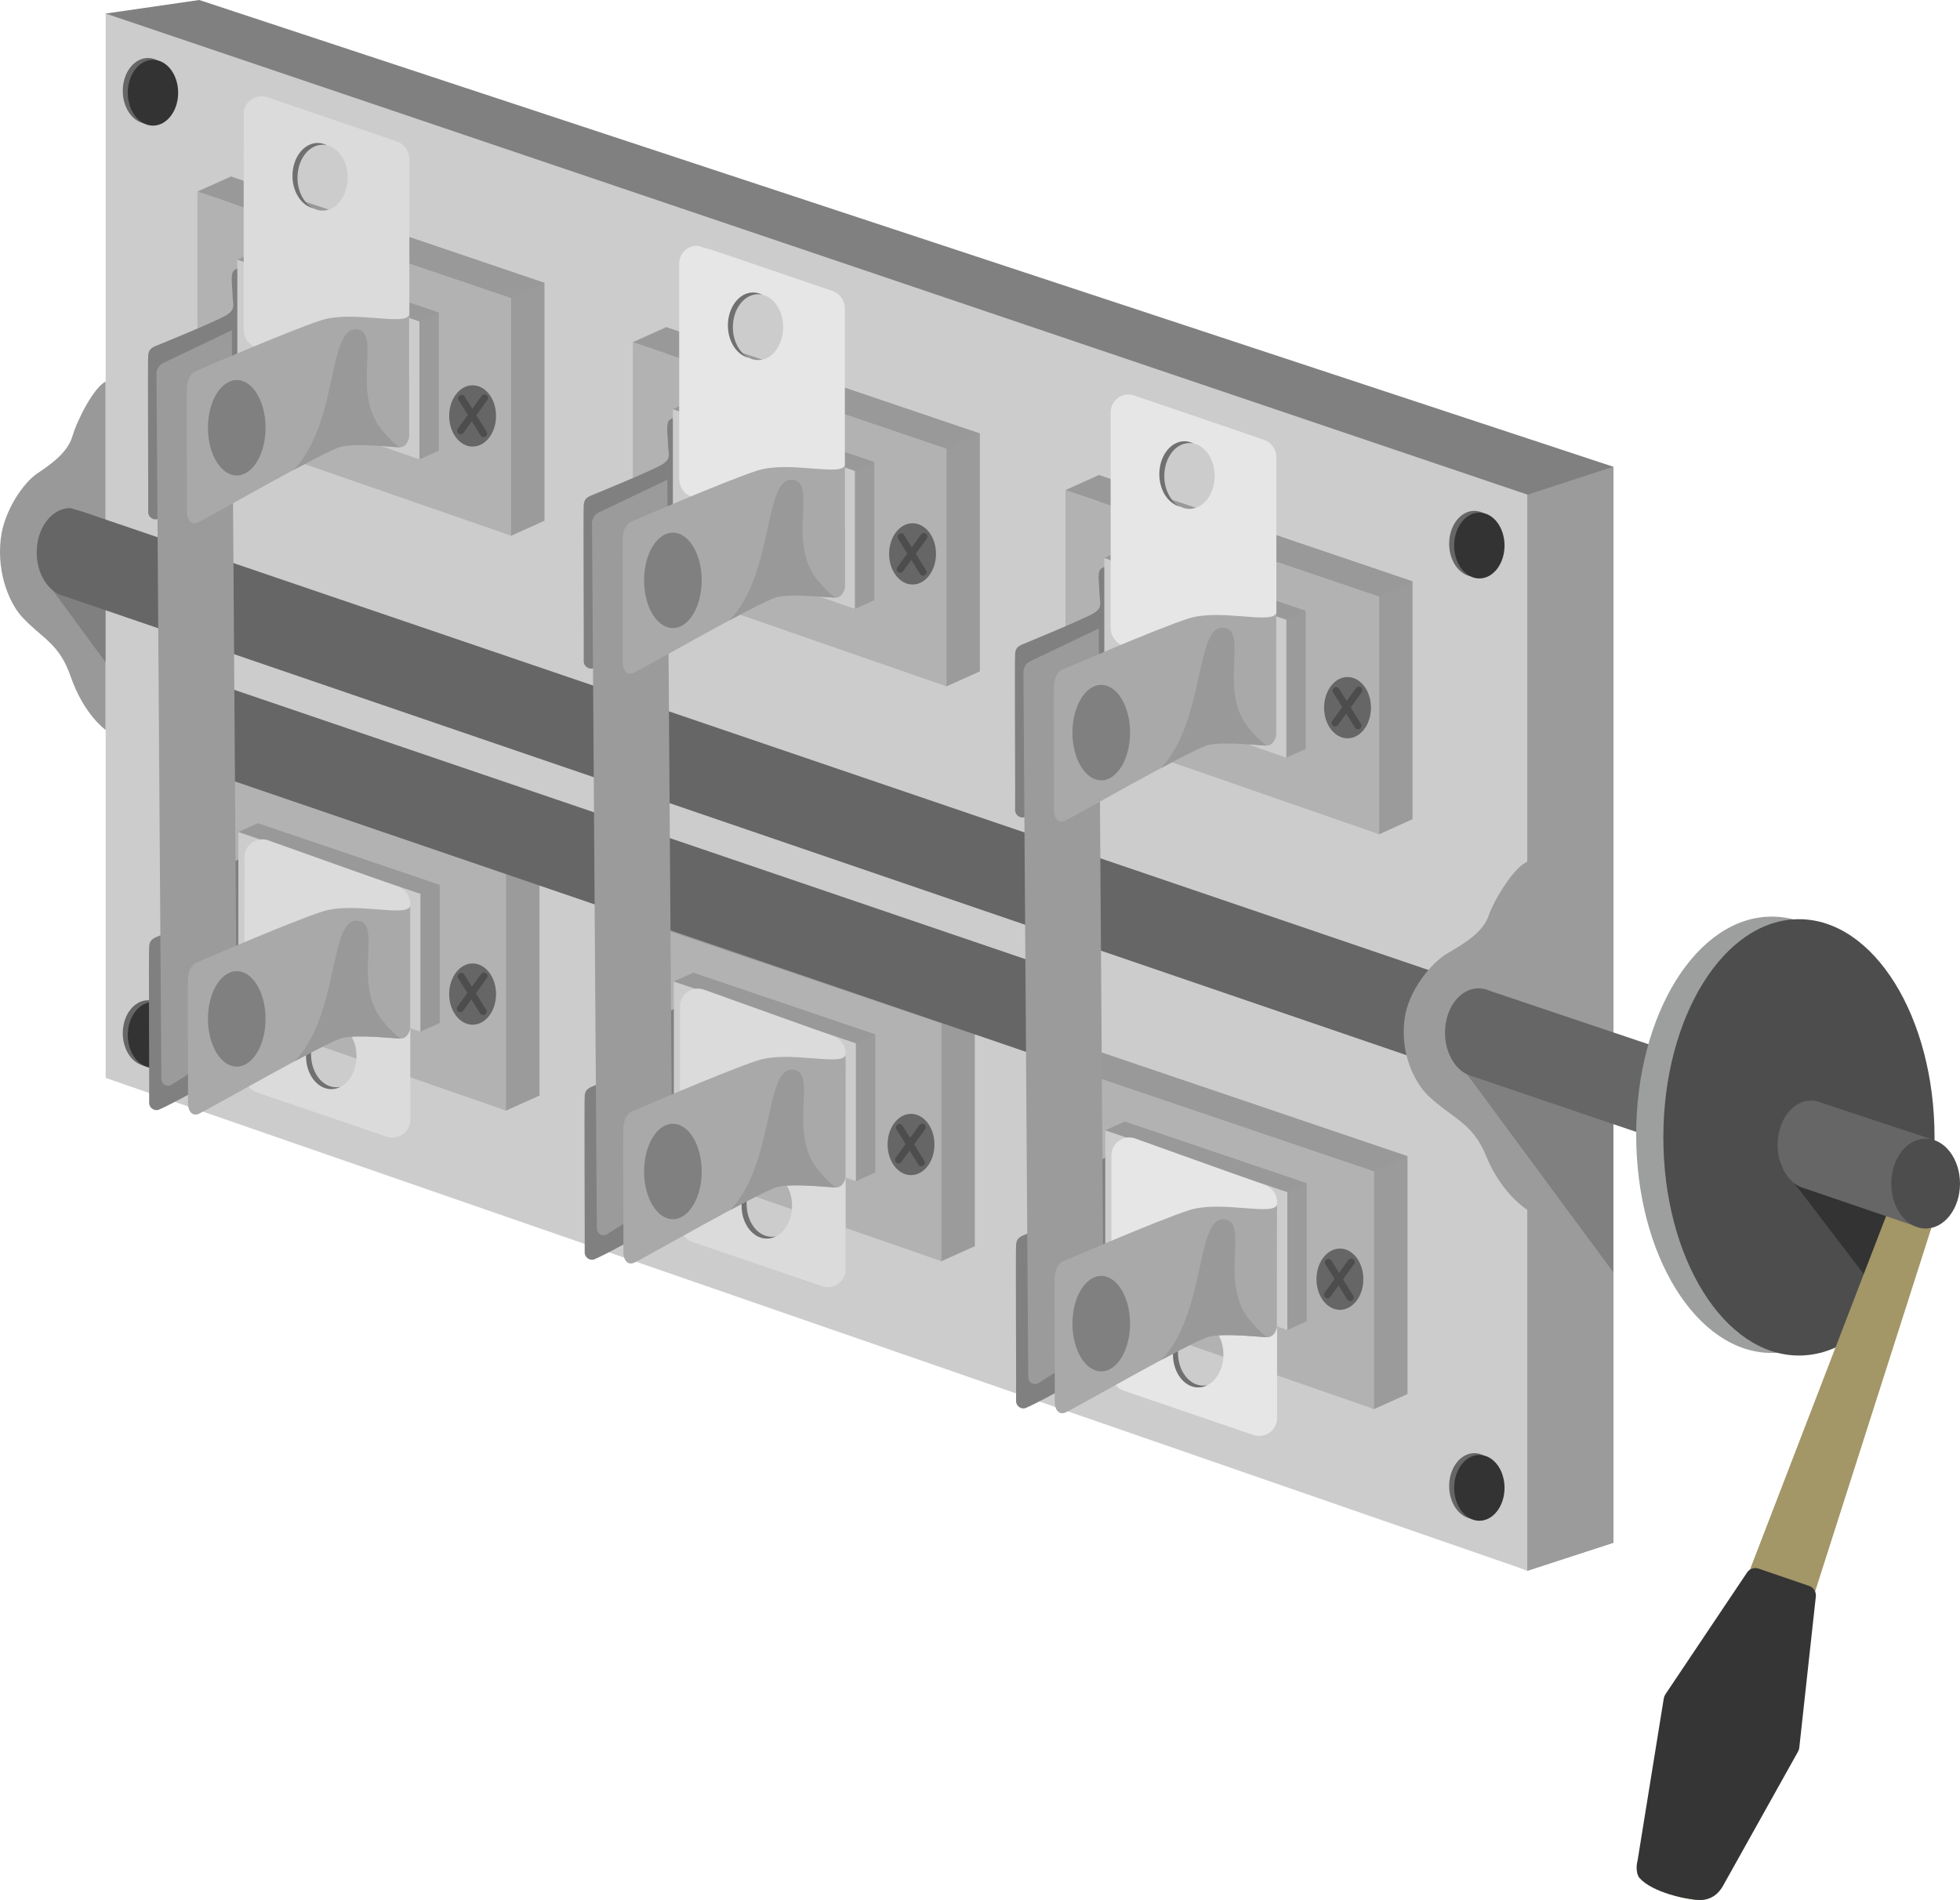 <?xml version="1.0" encoding="UTF-8"?>
<!DOCTYPE svg PUBLIC "-//W3C//DTD SVG 1.1//EN" "http://www.w3.org/Graphics/SVG/1.1/DTD/svg11.dtd">
<!-- Creator: CorelDRAW -->
<svg xmlns="http://www.w3.org/2000/svg" xml:space="preserve" width="138.952mm" height="134.728mm" version="1.1" style="shape-rendering:geometricPrecision; text-rendering:geometricPrecision; image-rendering:optimizeQuality; fill-rule:evenodd; clip-rule:evenodd"
viewBox="0 0 12191.31 11820.68"
 xmlns:xlink="http://www.w3.org/1999/xlink"
 xmlns:xodm="http://www.corel.com/coreldraw/odm/2003">
 <defs>
  <style type="text/css">
   <![CDATA[
    .str0 {stroke:#4D4D4D;stroke-width:43.87;stroke-linecap:round;stroke-linejoin:round;stroke-miterlimit:22.926}
    .fil2 {fill:none;fill-rule:nonzero}
    .fil17 {fill:#333333}
    .fil1 {fill:gray}
    .fil13 {fill:#999999}
    .fil8 {fill:#333333;fill-rule:nonzero}
    .fil20 {fill:#353535;fill-rule:nonzero}
    .fil19 {fill:#4D4D4D;fill-rule:nonzero}
    .fil16 {fill:#4D4D4D;fill-rule:nonzero}
    .fil7 {fill:#666666;fill-rule:nonzero}
    .fil9 {fill:#666666;fill-rule:nonzero}
    .fil11 {fill:#707070;fill-rule:nonzero}
    .fil3 {fill:gray;fill-rule:nonzero}
    .fil0 {fill:#999999;fill-rule:nonzero}
    .fil5 {fill:#9B9B9B;fill-rule:nonzero}
    .fil15 {fill:#9D9E9E;fill-rule:nonzero}
    .fil18 {fill:#A39667;fill-rule:nonzero}
    .fil12 {fill:#AAA9A9;fill-rule:nonzero}
    .fil6 {fill:#B2B2B2;fill-rule:nonzero}
    .fil4 {fill:#CCCCCC;fill-rule:nonzero}
    .fil14 {fill:#DBDBDB;fill-rule:nonzero}
    .fil10 {fill:#E6E6E6;fill-rule:nonzero}
   ]]>
  </style>
    <clipPath id="id0" style="clip-rule:nonzero">
     <path d="M657.33 2374.53l0 2167.01c0,0 -135.57,-95.41 -217.05,-330.8 -72.66,-210.55 -175.04,-234.22 -303.87,-373.28 -65.7,-71.03 -158.55,-253.49 -131.62,-486.1 19.96,-172.71 139.28,-346.12 225.64,-404.85 86.35,-58.73 189.43,-128.61 220.76,-234.69 31.34,-106.08 137.19,-307.83 206.14,-337.31l0 0.01z"/>
    </clipPath>
    <clipPath id="id1" style="clip-rule:nonzero">
     <path d="M7938.55 3813.33c-23.22,74.52 -348.21,-29.25 -547.15,34.82 -198.94,64.07 -789.27,320.58 -789.27,320.58 0,0 -42.25,20.89 -46.43,96.57 -3.02,54.32 1.4,745.86 0,775.81 -1.4,36.22 19.5,84.96 65.7,66.16 46.19,-18.8 791.13,-448.03 894.66,-472.63 100.06,-23.22 317.79,3.71 363.76,3.71 45.97,0 58.27,-61.06 58.27,-61.06l0.47 -763.97zm0 0l0 0 0 0z"/>
    </clipPath>
    <clipPath id="id2" style="clip-rule:nonzero">
     <path d="M5256.55 2893.11c-23.22,74.52 -348.21,-29.25 -547.15,34.82 -198.94,64.07 -789.27,320.58 -789.27,320.58 0,0 -42.25,20.89 -46.43,96.57 -3.02,54.32 1.4,745.86 0,775.81 -1.4,36.22 19.5,84.96 65.7,66.16 46.19,-18.8 791.13,-448.03 894.66,-472.63 100.06,-23.22 317.79,3.71 363.76,3.71 45.97,0 58.27,-61.06 58.27,-61.06l0 -729.15 0.47 -34.81 0 -0.01z"/>
    </clipPath>
    <clipPath id="id3" style="clip-rule:nonzero">
     <path d="M2545.57 1957.39c-23.22,74.52 -348.21,-29.25 -547.15,34.82 -198.94,64.07 -789.27,320.58 -789.27,320.58 0,0 -42.25,20.89 -46.43,96.57 -3.02,54.32 1.4,745.86 0,775.81 -1.4,36.22 19.5,84.96 65.7,66.16 46.19,-18.8 791.13,-448.03 894.66,-472.63 100.06,-23.22 317.79,3.71 363.76,3.71 45.97,0 58.27,-61.06 58.27,-61.06l0 -729.15 0.47 -34.81 0 -0.01z"/>
    </clipPath>
    <clipPath id="id4" style="clip-rule:nonzero">
     <path d="M2552.23 5636.15c-23.22,74.52 -348.21,-29.25 -547.15,34.82 -198.94,64.07 -789.27,320.58 -789.27,320.58 0,0 -42.25,20.89 -46.43,96.57 -3.02,54.31 1.4,745.85 0,775.8 -1.4,36.22 19.5,84.96 65.7,66.16 46.19,-18.8 791.13,-448.03 894.66,-472.63 100.06,-23.22 317.79,3.71 363.76,3.71 45.97,0 58.27,-61.06 58.27,-61.06l0 -729.14 0.47 -34.81 0 -0.01z"/>
    </clipPath>
    <clipPath id="id5" style="clip-rule:nonzero">
     <path d="M5260.31 6562.59c-23.22,74.52 -348.21,-29.25 -547.15,34.82 -198.94,64.07 -789.27,320.58 -789.27,320.58 0,0 -42.25,20.89 -46.43,96.57 -3.02,54.32 1.4,745.86 0,775.81 -1.4,36.22 19.5,84.96 65.7,66.16 46.19,-18.8 791.13,-448.03 894.66,-472.63 100.06,-23.22 317.79,3.71 363.76,3.71 45.97,0 58.27,-61.06 58.27,-61.06l0.47 -763.97zm0 0l0 0 0 0z"/>
    </clipPath>
    <clipPath id="id6" style="clip-rule:nonzero">
     <path d="M7943.34 7494.31c-23.22,74.52 -348.21,-29.25 -547.15,34.82 -198.94,64.07 -789.27,320.58 -789.27,320.58 0,0 -42.25,20.89 -46.43,96.57 -3.02,54.32 1.4,745.86 0,775.81 -1.4,36.22 19.5,84.96 65.7,66.16 46.19,-18.8 791.13,-448.03 894.66,-472.63 100.06,-23.22 317.79,3.71 363.76,3.71 45.97,0 58.27,-61.06 58.27,-61.06l0.47 -763.97zm0 0l0 0 0 0z"/>
    </clipPath>
 </defs>
 <g id="Слой_x0020_1">
  <g id="_253158928">
   <path class="fil0" d="M657.33 2374.53l0 2167.01c0,0 -135.57,-95.41 -217.05,-330.8 -72.66,-210.55 -175.04,-234.22 -303.87,-373.28 -65.7,-71.03 -158.55,-253.49 -131.62,-486.1 19.96,-172.71 139.28,-346.12 225.64,-404.85 86.35,-58.73 189.43,-128.61 220.76,-234.69 31.34,-106.08 137.19,-307.83 206.14,-337.31l0 0.01z"/>
   <g>
   </g>
   <g style="clip-path:url(#id0)">
    <g>
     <polygon id="_1" class="fil1" points="258.98,3409.63 238.82,3523.97 278.38,3605.23 900.91,4453.24 920.99,3742.74 "/>
    </g>
   </g>
   <path class="fil2" d="M657.33 2374.53l0 2167.01c0,0 -135.57,-95.41 -217.05,-330.8 -72.66,-210.55 -175.04,-234.22 -303.87,-373.28 -65.7,-71.03 -158.55,-253.49 -131.62,-486.1 19.96,-172.71 139.28,-346.12 225.64,-404.85 86.35,-58.73 189.43,-128.61 220.76,-234.69 31.34,-106.08 137.19,-307.83 206.14,-337.31l0 0.01z"/>
   <path class="fil2" d="M657.33 2374.53l0 2167.01c0,0 -135.57,-95.41 -217.05,-330.8 -72.66,-210.55 -175.04,-234.22 -303.87,-373.28 -65.7,-71.03 -158.55,-253.49 -131.62,-486.1 19.96,-172.71 139.28,-346.12 225.64,-404.85 86.35,-58.73 189.43,-128.61 220.76,-234.69 31.34,-106.08 137.19,-307.83 206.14,-337.31l0 0.01z"/>
   <polygon class="fil3" points="1239.3,0 657.33,84.26 1190.78,6532.59 9501.54,9771.61 10034.76,9597.96 10034.76,2903.81 "/>
   <polygon class="fil4" points="657.33,84.26 657.33,6706.22 9501.54,9771.61 9501.54,3077.45 "/>
   <polygon class="fil5" points="9501.54,3077.45 9501.54,9771.61 10034.76,9597.96 10034.76,2903.81 "/>
   <polygon class="fil5" points="6834.97,2955.58 6834.97,4419.21 8578.56,5190.13 8786.09,5096.59 8786.09,3617.17 "/>
   <polygon class="fil6" points="6627.21,3048.89 6627.21,4512.53 8578.56,5190.13 8578.56,3710.49 "/>
   <polygon class="fil0" points="6834.97,2955.58 6627.21,3048.89 8578.56,3710.49 8786.09,3617.17 "/>
   <polygon class="fil5" points="4143.57,2035.61 4143.57,3499.25 5887.39,4270.17 6094.93,4176.84 6094.93,2697.21 "/>
   <polygon class="fil6" points="3936.05,2128.93 3936.05,3592.57 5887.39,4270.17 5887.39,2790.52 "/>
   <polygon class="fil0" points="4143.57,2035.61 3936.05,2128.93 5887.39,2790.52 6094.93,2697.21 "/>
   <polygon class="fil5" points="1435.68,1098.47 1435.68,2562.1 3179.27,3333.03 3386.8,3239.48 3386.8,1760.07 "/>
   <polygon class="fil6" points="1227.93,1191.8 1227.93,2655.43 3179.27,3333.03 3179.27,1853.38 "/>
   <polygon class="fil0" points="1435.68,1098.47 1227.93,1191.8 3179.27,1853.38 3386.8,1760.07 "/>
   <polygon class="fil5" points="6803.4,6531.88 6803.4,7995.51 8546.99,8766.44 8754.76,8672.89 8754.76,7193.48 "/>
   <polygon class="fil6" points="6595.86,6625.2 6595.86,8088.83 8546.99,8766.44 8546.99,7286.8 "/>
   <polygon class="fil0" points="6803.4,6531.88 6595.86,6625.2 8546.99,7286.8 8754.76,7193.48 "/>
   <polygon class="fil5" points="4112.24,5611.93 4112.24,7075.55 5855.82,7846.48 6063.37,7753.16 6063.37,6273.51 "/>
   <polygon class="fil6" points="3904.71,5705.49 3904.71,7168.87 5855.82,7846.48 5855.82,6366.83 "/>
   <polygon class="fil5" points="1404.12,4674.79 1404.12,6138.4 3147.71,6909.33 3355.46,6816.02 3355.46,5336.38 "/>
   <polygon class="fil6" points="1196.59,4768.12 1196.59,6231.73 3147.71,6909.33 3147.71,5429.7 "/>
   <ellipse class="fil7" cx="8381.71" cy="4402.72" rx="145.78" ry="190.57"/>
   <ellipse class="fil7" cx="8334.36" cy="7958.37" rx="145.78" ry="190.57"/>
   <ellipse class="fil7" cx="5676.14" cy="3445.85" rx="145.78" ry="190.57"/>
   <ellipse class="fil7" cx="5666.63" cy="7120.36" rx="145.78" ry="190.57"/>
   <ellipse class="fil7" cx="2939.7" cy="2587.64" rx="145.78" ry="190.57"/>
   <ellipse class="fil7" cx="2939.7" cy="6184.61" rx="145.78" ry="190.57"/>
   <ellipse class="fil7" cx="9170.52" cy="3382.94" rx="156.68" ry="204.74"/>
   <ellipse class="fil8" cx="9201.62" cy="3394.08" rx="156.68" ry="204.74"/>
   <ellipse class="fil7" cx="9170.52" cy="9245.34" rx="156.68" ry="204.74"/>
   <ellipse class="fil8" cx="9201.62" cy="9256.48" rx="156.68" ry="204.74"/>
   <ellipse class="fil7" cx="920.34" cy="565.48" rx="156.68" ry="204.74"/>
   <ellipse class="fil8" cx="951.45" cy="576.86" rx="156.68" ry="204.74"/>
   <ellipse class="fil7" cx="920.34" cy="6427.88" rx="156.68" ry="204.74"/>
   <ellipse class="fil8" cx="951.45" cy="6439.25" rx="156.68" ry="204.74"/>
   <path class="fil9" d="M9242.01 6639.13l-14.16 -487.5 -8719.52 -2970.01 -71.08 -20.61c-116.07,0 -208.93,123.73 -208.93,276.48 0,136.5 75.22,249.78 173.87,272.06l8711.68 2980.18 128.14 -50.61z"/>
   <path class="fil5" d="M9501.54 5360.76l0 2167.23c0,0 -158.79,-95.64 -255.35,-331.03 -84.96,-210.55 -204.74,-234.22 -355.63,-373.28 -77.07,-69.65 -185.71,-253.49 -153.91,-485.85 23.22,-172.94 164.12,-346.34 263.94,-405.07 99.82,-58.73 221.69,-128.61 258.37,-234.46 36.67,-105.86 161.81,-308.51 242.59,-337.53z"/>
   <g>
    <path class="fil9" d="M1412.25 4284.1c-116.07,0 -208.93,123.73 -208.93,276.48 0,136.73 75.22,249.78 173.87,272.3l5185.72 1773.06 128.37 -49.45 -14.39 -487.49 -5194.3 -1768.65c-22.22,-8.93 -45.77,-14.42 -69.64,-16.23l-0.7 -0.02 0 -0.01zm0 0l0 0 0 0z"/>
   </g>
   <path class="fil3" d="M6908.1 3520.36c0,0 -58.73,0 -69.65,32.73 -10.91,32.73 0,94.71 0,132.09 1.4,64.07 23.22,92.85 -32.96,128.14 -56.18,35.29 -422.03,185.71 -443.85,194.53 -33.43,14.16 -43.88,27.16 -47.59,57.57 -3.71,30.41 1.62,950.36 0,968.95 -0.19,1.72 -0.3,3.45 -0.3,5.17 0,25.64 20.79,46.43 46.43,46.43 1.72,0 3.45,-0.11 5.17,-0.29 29.48,0 709.88,-374.44 728.91,-410.88 19.03,-36.45 -186.17,-1154.43 -186.17,-1154.43l0 -0.01z"/>
   <path class="fil3" d="M6914.14 7196.95c0,0 -58.73,0 -69.65,32.5 -10.91,32.5 0,94.71 0,132.09 1.4,64.07 23.22,91.69 -32.96,128.37 -56.18,36.67 -422.26,185.71 -443.85,194.3 -33.43,14.16 -43.88,27.39 -47.59,57.57 -3.71,30.18 1.62,950.36 0,969.18 -0.19,1.72 -0.3,3.45 -0.3,5.17 0,25.64 20.79,46.43 46.43,46.43 1.72,0 3.45,-0.11 5.17,-0.29 29.48,0 709.88,-374.67 728.91,-410.88 19.03,-36.21 -186.17,-1154.43 -186.17,-1154.43l0 -0.01z"/>
   <path class="fil5" d="M6834.28 3910.36l30.41 4392.04c-0.12,28.27 -14.67,54.53 -38.54,69.65l-366.31 232.14c-6.66,4.21 -14.4,6.45 -22.29,6.45 -22.96,0 -41.63,-18.54 -41.79,-41.5l-30.18 -4387.4c0,-0.22 0,-0.47 0,-0.69 0,-28.68 16.42,-54.84 42.25,-67.31l426.45 -203.37z"/>
   <polygon class="fil5" points="6989.34,3416.84 6989.34,4266.23 8001.23,4713.8 8121.71,4659.46 8121.71,3800.78 "/>
   <polygon class="fil4" points="6868.87,3471.16 6868.87,4320.55 8001.23,4713.8 8001.23,3855.11 "/>
   <polygon class="fil0" points="6989.34,3416.84 6868.87,3471.16 8001.23,3855.11 8121.71,3800.78 "/>
   <path class="fil10" d="M7862.89 2736.21l-810.17 -276.48c-10.81,-3.4 -22.14,-5.16 -33.49,-5.16 -61.28,0 -110.96,49.69 -110.96,110.96 0,1.18 0.03,2.39 0.05,3.54l0 1337.8c0,0.16 0,0.34 0,0.5 0,48.06 29.65,91.17 74.52,108.37l810.4 289.94c11.22,3.72 23.04,5.63 34.88,5.63 61.28,0 110.96,-49.69 110.96,-110.96 0,-1.17 -0.03,-2.39 -0.05,-3.54l0 -1351.29c-0.01,-0.11 -0.01,-0.23 -0.01,-0.34 0,-48.7 -30.41,-92.23 -76.14,-108.98l0.01 -0.02 0 0.01zm-464.28 429.69c-86.59,0 -156.69,-91.69 -156.69,-204.74 0,-113.05 69.65,-204.74 156.69,-204.74 87.04,0 156.69,91.69 156.69,204.74 0,113.05 -69.87,204.74 -156.69,204.74z"/>
   <path class="fil11" d="M7242.14 2961.15c0,-113.05 69.65,-204.74 156.69,-204.74 8.74,0.07 17.48,1.1 26,3.03 -17.63,-9.22 -37.22,-14.09 -57.11,-14.17 -86.59,0 -156.69,91.69 -156.69,204.74 0,101.44 56.41,185.71 130.47,201.73 -58.96,-29.94 -99.35,-103.76 -99.35,-190.58z"/>
   <path class="fil12" d="M7938.55 3813.33c-23.22,74.52 -348.21,-29.25 -547.15,34.82 -198.94,64.07 -789.27,320.58 -789.27,320.58 0,0 -42.25,20.89 -46.43,96.57 -3.02,54.32 1.4,745.86 0,775.81 -1.4,36.22 19.5,84.96 65.7,66.16 46.19,-18.8 791.13,-448.03 894.66,-472.63 100.06,-23.22 317.79,3.71 363.76,3.71 45.97,0 58.27,-61.06 58.27,-61.06l0.47 -763.97zm0 0l0 0 0 0z"/>
   <g>
   </g>
   <g style="clip-path:url(#id1)">
    <g>
     <path id="_1_2" class="fil13" d="M7220.47 4778.86c274.82,-288.85 212.98,-875.95 383.24,-873.96 170.25,1.98 -30.64,385.86 161.15,621.7 77.53,95.34 114.97,111.77 114.97,111.77l-248.02 133.17 -411.34 7.33 0 -0.01z"/>
    </g>
   </g>
   <path class="fil2" d="M7938.55 3813.33c-23.22,74.52 -348.21,-29.25 -547.15,34.82 -198.94,64.07 -789.27,320.58 -789.27,320.58 0,0 -42.25,20.89 -46.43,96.57 -3.02,54.32 1.4,745.86 0,775.81 -1.4,36.22 19.5,84.96 65.7,66.16 46.19,-18.8 791.13,-448.03 894.66,-472.63 100.06,-23.22 317.79,3.71 363.76,3.71 45.97,0 58.27,-61.06 58.27,-61.06l0.47 -763.97zm0 0l0 0 0 0z"/>
   <path class="fil2" d="M7938.55 3813.33c-23.22,74.52 -348.21,-29.25 -547.15,34.82 -198.94,64.07 -789.27,320.58 -789.27,320.58 0,0 -42.25,20.89 -46.43,96.57 -3.02,54.32 1.4,745.86 0,775.81 -1.4,36.22 19.5,84.96 65.7,66.16 46.19,-18.8 791.13,-448.03 894.66,-472.63 100.06,-23.22 317.79,3.71 363.76,3.71 45.97,0 58.27,-61.06 58.27,-61.06l0.47 -763.97zm0 0l0 0 0 0z"/>
   <polygon class="fil5" points="6995.37,6977.83 6995.37,7827.21 8007.28,8274.54 8127.75,8220.22 8127.75,7361.77 "/>
   <polygon class="fil4" points="6874.9,7031.91 6874.9,7881.31 8007.28,8274.54 8007.28,7415.86 "/>
   <polygon class="fil0" points="6995.37,6977.83 6874.9,7031.91 8007.28,7415.86 8127.75,7361.77 "/>
   <path class="fil10" d="M6988.88 8651.99l810.17 276.48c10.75,3.37 21.98,5.1 33.24,5.1 61.41,0 111.2,-49.8 111.2,-111.2 0,-1.16 -0.03,-2.33 -0.05,-3.47l0 -1337.57c-0.02,-0.46 0,-0.97 0,-1.45 0,-47.83 -29.73,-90.68 -74.52,-107.42l-810.17 -290.17c-11.22,-3.71 -23.04,-5.62 -34.88,-5.62 -61.28,0 -110.96,49.69 -110.96,110.96 0,1.17 0.03,2.39 0.05,3.54l0 1351.28c0,0.21 0,0.46 0,0.67 0,48.61 30.31,92.09 75.91,108.9l0.01 -0.01 0 -0.01zm464.28 -429.92c86.59,0 156.69,91.69 156.69,204.74 0,113.05 -69.65,204.98 -156.69,204.98 -87.04,0 -156.69,-92.85 -156.69,-204.98 0,-112.13 69.64,-204.97 156.23,-204.97l0.47 0.23z"/>
   <path class="fil11" d="M7327.11 8415.69c0,113.05 69.65,204.74 156.69,204.74 8.81,-0.05 17.64,-1.07 26.23,-3 -17.71,9.24 -37.37,14.2 -57.35,14.39 -86.59,0 -156.69,-92.85 -156.69,-204.98 0,-101.44 56.41,-185.71 130.47,-201.73 -58.03,29.93 -99.35,103.99 -99.35,190.57z"/>
   <ellipse class="fil3" cx="6849.84" cy="4557.79" rx="179.2" ry="296.9"/>
   <path class="fil3" d="M4224.59 2594.6c0,0 -58.5,0 -69.65,32.73 -11.14,32.73 0,94.71 0,132.09 1.4,64.07 23.22,91.47 -32.96,128.14 -56.18,36.67 -422.03,185.71 -443.62,194.53 -33.43,14.16 -44.11,27.16 -47.59,57.57 -3.48,30.41 1.4,950.36 0,968.95 -0.14,1.55 -0.23,3.13 -0.23,4.69 0,25.64 20.79,46.43 46.43,46.43 1.7,0 3.42,-0.1 5.12,-0.28 29.25,0 709.64,-374.44 728.91,-410.88 19.27,-36.45 -186.42,-1153.97 -186.42,-1153.97l0 -0.01z"/>
   <path class="fil3" d="M4230.63 6271.88c0,0 -58.5,0 -69.65,32.5 -11.14,32.5 0,94.71 0,132.09 1.4,64.07 23.22,91.69 -32.96,128.37 -56.18,36.67 -422.03,185.71 -443.62,194.3 -33.43,14.16 -44.11,27.39 -47.59,57.57 -3.48,30.18 1.4,950.36 0,969.18 -0.18,1.71 -0.28,3.44 -0.28,5.16 0,25.64 20.79,46.43 46.43,46.43 1.72,0 3.45,-0.11 5.17,-0.29 29.25,0 709.64,-374.67 728.91,-410.88 19.27,-36.21 -186.42,-1154.42 -186.42,-1154.42l0 -0.01z"/>
   <path class="fil5" d="M4150.78 2984.59l30.87 4392.04c-0.12,28.27 -14.67,54.53 -38.54,69.65l-366.55 232.14c-6.65,4.21 -14.39,6.45 -22.28,6.45 -22.96,0 -41.63,-18.54 -41.79,-41.5l-30.18 -4387.4c0.01,-0.23 0.01,-0.49 0.01,-0.73 0,-28.74 16.54,-54.94 42.48,-67.29l425.97 -203.36z"/>
   <polygon class="fil5" points="4305.84,2491.07 4305.84,3340.46 5317.73,3788.03 5438.21,3733.7 5438.21,2875.02 "/>
   <polygon class="fil4" points="4185.36,2545.39 4185.36,3394.78 5317.73,3788.03 5317.73,2929.34 "/>
   <polygon class="fil0" points="4305.84,2491.07 4185.36,2545.39 5317.73,2929.34 5438.21,2875.02 "/>
   <path class="fil10" d="M4473.29 1569.55c-10.8,-3.4 -126.44,-40.75 -137.79,-40.75 -61.28,0 -110.96,49.69 -110.96,110.96 0,447.12 0.05,894.24 0.05,1341.36 2.77,49.85 26.4,90.42 74.53,108.87l810.17 289.94c11.2,3.72 23.02,5.63 34.86,5.63 61.28,0 110.96,-49.69 110.96,-110.96 0,-451.61 -0.05,-903.21 -0.05,-1354.81 0,-48.86 -29.98,-92.4 -75.91,-109.33l-705.86 -240.89 0 -0.01zm241.58 670.58c-86.35,0 -156.69,-91.69 -156.69,-204.74 0,-113.05 69.65,-204.74 156.69,-204.74 87.04,0 156.69,91.69 156.69,204.74 0,90.01 -53.36,204.74 -156.69,204.74z"/>
   <path class="fil11" d="M4558.63 2035.38c0,-113.05 69.65,-204.74 156.69,-204.74 8.82,0.07 17.65,1.09 26.24,3.02 -17.72,-9.18 -37.38,-14.05 -57.35,-14.15 -86.59,0 -156.69,92.85 -156.69,204.74 0,101.44 56.64,185.71 130.69,201.73 -58.28,-29.95 -99.59,-103.77 -99.59,-190.59z"/>
   <polygon class="fil5" points="4311.87,6051.83 4311.87,6901.45 5323.77,7348.78 5444.24,7294.45 5444.24,6435.77 "/>
   <polygon class="fil4" points="4191.4,6106.16 4191.4,6955.54 5323.77,7348.78 5323.77,6490.1 "/>
   <polygon class="fil0" points="4311.87,6051.83 4191.4,6106.16 5323.77,6490.1 5444.24,6435.77 "/>
   <path class="fil14" d="M5115.77 8002.71c10.67,3.33 21.83,5.03 33.02,5.03 61.4,0 111.2,-49.8 111.2,-111.2 0,-447.07 -0.05,-894.13 -0.05,-1341.21 0,-48.32 -29.09,-91.44 -74.28,-108.86l-810.18 -290.65c-11.23,-3.7 -23.03,-5.61 -34.87,-5.61 -61.4,0 -111.2,49.8 -111.2,111.2 0,451.51 0.05,903.04 0.05,1354.55 -0.56,49.51 29.24,93.48 76.14,110.04l810.17 276.7 0 0.01zm-345.88 -706.39c86.59,0 156.69,91.69 156.69,204.74 0,113.05 -69.65,204.74 -156.69,204.74 -87.04,0 -156.93,-91.69 -156.93,-203.59 0,-89.6 53.92,-205.9 156.93,-205.9z"/>
   <path class="fil11" d="M4643.84 7489.91c0,113.05 69.65,204.74 156.69,204.74 8.75,-0.04 17.49,-1.07 26.01,-3 -17.7,9.24 -37.38,14.11 -57.34,14.15 -86.35,0 -156.46,-91.69 -156.46,-204.74 0,-101.44 56.41,-185.71 130.47,-201.73 -58.28,29.94 -99.36,103.99 -99.36,190.57z"/>
   <path class="fil3" d="M1515.78 1664.65c0,0 -58.73,0 -69.65,32.5 -10.91,32.5 0,94.71 0,132.09 1.4,64.07 21.82,91.69 -32.96,128.37 -54.78,36.67 -422.26,185.71 -443.85,194.3 -33.43,14.16 -43.88,27.39 -47.59,57.57 -3.71,30.18 1.4,950.36 0,969.18 -0.25,2.02 -0.39,4.06 -0.39,6.11 0,25.64 20.78,46.43 46.42,46.43 1.76,0 3.54,-0.11 5.27,-0.3 29.25,0 709.88,-374.67 728.91,-411.12 19.03,-36.45 -186.17,-1155.13 -186.17,-1155.13z"/>
   <path class="fil3" d="M1521.81 5341.02c0,0 -58.73,0 -69.65,32.73 -10.91,32.73 0,94.48 0,131.85 1.4,64.3 21.82,91.69 -33.2,128.37 -55.02,36.67 -422.03,185.71 -443.62,194.3 -33.43,14.39 -43.88,27.39 -47.59,57.8 -3.71,30.41 1.4,950.35 0,968.94 -0.17,1.73 -0.27,3.46 -0.27,5.18 0,25.64 20.78,46.43 46.42,46.43 1.72,0 3.45,-0.11 5.17,-0.29 29.25,0 709.88,-374.44 728.91,-410.88 19.03,-36.45 -186.18,-1154.42 -186.18,-1154.42l0 -0.01z"/>
   <path class="fil5" d="M1441.96 2054.42l30.65 4392.04c-0.12,28.27 -14.67,54.53 -38.54,69.65l-366.31 232.14c-6.7,4.33 -14.53,6.63 -22.51,6.63 -22.91,0 -41.5,-18.55 -41.55,-41.45l-30.41 -4387.4c0,-0.04 0,-0.11 0,-0.15 0,-28.88 16.5,-55.25 42.48,-67.86l426.19 -203.59 0.01 0z"/>
   <polygon class="fil5" points="1597.01,1561.13 1597.01,2410.52 2608.91,2857.84 2729.39,2803.75 2729.39,1945.08 "/>
   <polygon class="fil4" points="1476.31,1615.21 1476.31,2464.61 2608.91,2857.84 2608.91,1999.18 "/>
   <polygon class="fil0" points="1597.01,1561.13 1476.31,1615.21 2608.91,1999.18 2729.39,1945.08 "/>
   <path class="fil14" d="M2470.33 880.27l-810.17 -276.48c-10.75,-3.37 -21.98,-5.09 -33.24,-5.09 -61.4,0 -111.2,49.79 -111.2,111.2 0,447 0.05,894.04 0.05,1341.04 0.88,49.18 27.51,91.27 74.29,108.86l810.17 290.17c11.23,3.72 23.03,5.62 34.87,5.62 61.4,0 111.2,-49.8 111.2,-111.2 0,-451.51 -0.05,-903.05 -0.05,-1354.57 0,-49 -29.8,-92.56 -75.91,-109.56l0 -0.01zm-464.28 429.91c-86.59,0 -156.69,-92.85 -156.69,-204.74 0,-111.88 69.65,-204.98 156.69,-204.98 87.04,0 156.69,92.85 156.69,204.98 0,89.55 -53.94,204.74 -156.69,204.74z"/>
   <path class="fil11" d="M1850.52 1105.44c0,-113.29 69.65,-204.98 156.69,-204.98 8.74,0.16 17.49,1.25 26.01,3.26 -17.64,-9.41 -37.34,-14.37 -57.34,-14.39 -86.35,0 -156.69,91.69 -156.69,204.74 0,101.44 56.64,185.71 130.69,201.73 -58.97,-29.94 -99.36,-103.77 -99.36,-190.36z"/>
   <polygon class="fil0" points="1603.05,5121.89 1603.05,5971.28 2614.94,6418.6 2735.2,6364.52 2735.2,5505.84 "/>
   <polygon class="fil4" points="1482.59,5175.97 1482.59,6025.36 2614.94,6418.6 2614.94,5559.93 "/>
   <polygon class="fil0" points="1603.05,5121.89 1482.59,5175.97 2614.94,5559.93 2735.2,5505.84 "/>
   <path class="fil14" d="M2407.65 7072.53c10.81,3.41 22.14,5.18 33.49,5.18 61.28,0 110.96,-49.69 110.96,-110.96 0,-447.13 -0.06,-894.24 -0.06,-1341.36 0,-48.36 -29.29,-91.51 -74.52,-108.86l-811.08 -289.26c-11.32,-3.78 -23.18,-5.71 -35.12,-5.71 -61.14,0 -110.73,49.59 -110.73,110.73 0,451.72 0.07,903.42 0.07,1355.14 0.1,48.51 30.39,91.86 75.91,108.64l811.08 276.47 0.01 0zm-346.81 -706.39c86.59,0 156.69,91.69 156.69,204.98 0,113.29 -69.65,204.74 -156.69,204.74 -87.04,0 -156.69,-91.69 -156.69,-204.74 0,-90.18 53.11,-204.98 156.69,-204.98z"/>
   <path class="fil11" d="M1934.78 6559.74c0,113.05 69.65,204.74 156.69,204.74 8.76,-0.05 17.49,-1.08 26.01,-3.01 -17.56,9.4 -37.19,14.35 -57.12,14.4 -86.59,0 -156.69,-91.69 -156.69,-204.74 0,-101.44 56.41,-185.71 130.47,-201.73 -58.04,29.7 -99.36,103.75 -99.36,190.34z"/>
   <polygon class="fil1" points="9151.78,6550.22 9126.17,6684.87 10034.76,7915.25 10034.76,6953.65 "/>
   <path class="fil9" d="M11648.11 7448.83l-14.16 -487.5 -2367.8 -797.16c-11.1,-5.23 -22.84,-9.24 -34.82,-11.84l-2.33 0 0.01 0c-10.52,-2.28 -21.29,-3.55 -32.05,-3.71 -116.07,0 -208.93,123.96 -208.93,276.48 0,136.73 75.22,249.78 173.87,272.3l2360.14 801.11 126.07 -49.69 0.01 -0.01z"/>
   <ellipse class="fil15" cx="11020.54" cy="7060" rx="843.44" ry="1357.31"/>
   <ellipse class="fil16" cx="11189.56" cy="7076.02" rx="843.44" ry="1357.31"/>
   <polygon class="fil17" points="11101.79,7115.23 11076.19,7249.9 11745.81,8127.68 11866.97,7523.57 "/>
   <path class="fil18" d="M12082.91 7288.88l-243.98 -1.86 -1654.67 4298.03c-2.79,5.57 -11.84,69.65 14.63,99.35 79.39,87.98 288.55,133.02 364.93,135.8 69.65,2.55 126.28,-33.2 139.28,-82.41l1401.18 -4383.68 -21.36 -65.22 0 -0.01z"/>
   <path class="fil9" d="M12032.77 7576.73l-14.16 -487.5 -682.72 -226.34c-12.39,-4.93 -25.16,-9.15 -38.06,-12.51 -10.5,-2.4 -21.27,-3.68 -32.04,-3.73 -116.07,0 -208.93,123.73 -208.93,276.48 0,136.5 75.22,249.78 174.11,272.3l674.6 230.28 127.21 -48.99z"/>
   <ellipse class="fil19" cx="11977.52" cy="7363.63" rx="213.79" ry="279.5"/>
   <path class="fil20" d="M10867.44 9782.27l-508.85 759.1c-4.82,7.56 -8.14,16.02 -9.76,24.84l-164.58 1018.84c-2.79,5.57 -11.84,69.65 14.63,99.35 79.39,87.98 288.55,133.02 364.93,135.8 4.05,0.31 8.14,0.47 12.22,0.47 49.13,0 95.36,-23.36 124.5,-62.93 5.26,-6.89 10.2,-14.13 14.63,-21.59l468.45 -838.48c4.11,-7.13 6.8,-15.03 7.88,-23.2l103.07 -942.01c0.23,-2.25 0.37,-4.56 0.37,-6.85 0,-26.66 -16.94,-50.41 -42.17,-59.06l-314.08 -107.48c-6.54,-2.27 -13.42,-3.44 -20.34,-3.44 -20.31,0 -39.34,9.97 -50.91,26.65l0.01 -0.01 0 -0.01z"/>
   <g id="_2999696461824">
    <line class="fil2 str0" x1="3010.69" y1="6071.92" x2="2862.84" y2= "6275.54" />
    <line class="fil2 str0" x1="2868.94" y1="6074.19" x2="3005.01" y2= "6293.23" />
   </g>
   <g id="_2999696459424">
    <line class="fil2 str0" x1="5736.67" y1="7012.4" x2="5588.81" y2= "7216.02" />
    <line class="fil2 str0" x1="5594.92" y1="7014.65" x2="5730.98" y2= "7233.7" />
   </g>
   <g id="_2999696459856">
    <line class="fil2 str0" x1="8404.49" y1="7852.01" x2="8256.64" y2= "8055.63" />
    <line class="fil2 str0" x1="8262.74" y1="7854.28" x2="8398.8" y2= "8073.32" />
   </g>
   <g id="_2999696460480">
    <line class="fil2 str0" x1="8452.31" y1="4293.98" x2="8304.45" y2= "4497.6" />
    <line class="fil2 str0" x1="8310.55" y1="4296.26" x2="8446.61" y2= "4515.29" />
   </g>
   <g id="_2999696460240">
    <line class="fil2 str0" x1="5746.97" y1="3338.06" x2="5599.11" y2= "3541.68" />
    <line class="fil2 str0" x1="5605.22" y1="3340.32" x2="5741.28" y2= "3559.37" />
   </g>
   <g id="_2999696460096">
    <line class="fil2 str0" x1="3013.42" y1="2475.85" x2="2865.57" y2= "2679.47" />
    <line class="fil2 str0" x1="2871.67" y1="2478.12" x2="3007.74" y2= "2697.16" />
   </g>
   <path class="fil12" d="M5256.55 2893.11c-23.22,74.52 -348.21,-29.25 -547.15,34.82 -198.94,64.07 -789.27,320.58 -789.27,320.58 0,0 -42.25,20.89 -46.43,96.57 -3.02,54.32 1.4,745.86 0,775.81 -1.4,36.22 19.5,84.96 65.7,66.16 46.19,-18.8 791.13,-448.03 894.66,-472.63 100.06,-23.22 317.79,3.71 363.76,3.71 45.97,0 58.27,-61.06 58.27,-61.06l0 -729.15 0.47 -34.81 0 -0.01z"/>
   <g>
   </g>
   <g style="clip-path:url(#id2)">
    <g>
     <path id="_1_5" class="fil13" d="M4538.46 3858.64c274.82,-288.85 212.98,-875.95 383.24,-873.96 170.25,1.98 -30.64,385.86 161.15,621.7 77.53,95.34 114.97,111.77 114.97,111.77l-248.02 133.17 -411.34 7.33 0 -0.01z"/>
    </g>
   </g>
   <path class="fil2" d="M5256.55 2893.11c-23.22,74.52 -348.21,-29.25 -547.15,34.82 -198.94,64.07 -789.27,320.58 -789.27,320.58 0,0 -42.25,20.89 -46.43,96.57 -3.02,54.32 1.4,745.86 0,775.81 -1.4,36.22 19.5,84.96 65.7,66.16 46.19,-18.8 791.13,-448.03 894.66,-472.63 100.06,-23.22 317.79,3.71 363.76,3.71 45.97,0 58.27,-61.06 58.27,-61.06l0 -729.15 0.47 -34.81 0 -0.01z"/>
   <path class="fil2" d="M5256.55 2893.11c-23.22,74.52 -348.21,-29.25 -547.15,34.82 -198.94,64.07 -789.27,320.58 -789.27,320.58 0,0 -42.25,20.89 -46.43,96.57 -3.02,54.32 1.4,745.86 0,775.81 -1.4,36.22 19.5,84.96 65.7,66.16 46.19,-18.8 791.13,-448.03 894.66,-472.63 100.06,-23.22 317.79,3.71 363.76,3.71 45.97,0 58.27,-61.06 58.27,-61.06l0 -729.15 0.47 -34.81 0 -0.01z"/>
   <ellipse class="fil3" cx="4185.36" cy="3610.66" rx="179.2" ry="296.9"/>
   <path class="fil12" d="M2545.57 1957.39c-23.22,74.52 -348.21,-29.25 -547.15,34.82 -198.94,64.07 -789.27,320.58 -789.27,320.58 0,0 -42.25,20.89 -46.43,96.57 -3.02,54.32 1.4,745.86 0,775.81 -1.4,36.22 19.5,84.96 65.7,66.16 46.19,-18.8 791.13,-448.03 894.66,-472.63 100.06,-23.22 317.79,3.71 363.76,3.71 45.97,0 58.27,-61.06 58.27,-61.06l0 -729.15 0.47 -34.81 0 -0.01z"/>
   <g>
   </g>
   <g style="clip-path:url(#id3)">
    <g>
     <path id="_1_6" class="fil13" d="M1827.48 2922.91c274.82,-288.85 212.98,-875.95 383.24,-873.96 170.25,1.98 -30.64,385.86 161.15,621.7 77.53,95.34 114.97,111.77 114.97,111.77l-248.02 133.17 -411.34 7.33 0 -0.01z"/>
    </g>
   </g>
   <path class="fil2" d="M2545.57 1957.39c-23.22,74.52 -348.21,-29.25 -547.15,34.82 -198.94,64.07 -789.27,320.58 -789.27,320.58 0,0 -42.25,20.89 -46.43,96.57 -3.02,54.32 1.4,745.86 0,775.81 -1.4,36.22 19.5,84.96 65.7,66.16 46.19,-18.8 791.13,-448.03 894.66,-472.63 100.06,-23.22 317.79,3.71 363.76,3.71 45.97,0 58.27,-61.06 58.27,-61.06l0 -729.15 0.47 -34.81 0 -0.01z"/>
   <path class="fil2" d="M2545.57 1957.39c-23.22,74.52 -348.21,-29.25 -547.15,34.82 -198.94,64.07 -789.27,320.58 -789.27,320.58 0,0 -42.25,20.89 -46.43,96.57 -3.02,54.32 1.4,745.86 0,775.81 -1.4,36.22 19.5,84.96 65.7,66.16 46.19,-18.8 791.13,-448.03 894.66,-472.63 100.06,-23.22 317.79,3.71 363.76,3.71 45.97,0 58.27,-61.06 58.27,-61.06l0 -729.15 0.47 -34.81 0 -0.01z"/>
   <ellipse class="fil3" cx="1472.59" cy="2661.22" rx="179.2" ry="296.9"/>
   <path class="fil12" d="M2552.23 5636.15c-23.22,74.52 -348.21,-29.25 -547.15,34.82 -198.94,64.07 -789.27,320.58 -789.27,320.58 0,0 -42.25,20.89 -46.43,96.57 -3.02,54.31 1.4,745.85 0,775.8 -1.4,36.22 19.5,84.96 65.7,66.16 46.19,-18.8 791.13,-448.03 894.66,-472.63 100.06,-23.22 317.79,3.71 363.76,3.71 45.97,0 58.27,-61.06 58.27,-61.06l0 -729.14 0.47 -34.81 0 -0.01z"/>
   <g>
   </g>
   <g style="clip-path:url(#id4)">
    <g>
     <path id="_1_7" class="fil13" d="M1834.14 6601.66c274.82,-288.85 212.98,-875.94 383.24,-873.95 170.25,1.98 -30.64,385.86 161.15,621.69 77.53,95.34 114.97,111.77 114.97,111.77l-248.02 133.17 -411.34 7.33 0 -0.01z"/>
    </g>
   </g>
   <path class="fil2" d="M2552.23 5636.15c-23.22,74.52 -348.21,-29.25 -547.15,34.82 -198.94,64.07 -789.27,320.58 -789.27,320.58 0,0 -42.25,20.89 -46.43,96.57 -3.02,54.31 1.4,745.85 0,775.8 -1.4,36.22 19.5,84.96 65.7,66.16 46.19,-18.8 791.13,-448.03 894.66,-472.63 100.06,-23.22 317.79,3.71 363.76,3.71 45.97,0 58.27,-61.06 58.27,-61.06l0 -729.14 0.47 -34.81 0 -0.01z"/>
   <path class="fil2" d="M2552.23 5636.15c-23.22,74.52 -348.21,-29.25 -547.15,34.82 -198.94,64.07 -789.27,320.58 -789.27,320.58 0,0 -42.25,20.89 -46.43,96.57 -3.02,54.31 1.4,745.85 0,775.8 -1.4,36.22 19.5,84.96 65.7,66.16 46.19,-18.8 791.13,-448.03 894.66,-472.63 100.06,-23.22 317.79,3.71 363.76,3.71 45.97,0 58.27,-61.06 58.27,-61.06l0 -729.14 0.47 -34.81 0 -0.01z"/>
   <ellipse class="fil3" cx="1472.59" cy="6338.75" rx="179.2" ry="296.9"/>
   <path class="fil12" d="M5260.31 6562.59c-23.22,74.52 -348.21,-29.25 -547.15,34.82 -198.94,64.07 -789.27,320.58 -789.27,320.58 0,0 -42.25,20.89 -46.43,96.57 -3.02,54.32 1.4,745.86 0,775.81 -1.4,36.22 19.5,84.96 65.7,66.16 46.19,-18.8 791.13,-448.03 894.66,-472.63 100.06,-23.22 317.79,3.71 363.76,3.71 45.97,0 58.27,-61.06 58.27,-61.06l0.47 -763.97zm0 0l0 0 0 0z"/>
   <g>
   </g>
   <g style="clip-path:url(#id5)">
    <g>
     <path id="_1_8" class="fil13" d="M4542.23 7528.12c274.82,-288.85 212.98,-875.95 383.24,-873.96 170.25,1.98 -30.64,385.86 161.15,621.7 77.53,95.34 114.97,111.77 114.97,111.77l-248.02 133.17 -411.34 7.33 0 -0.01z"/>
    </g>
   </g>
   <path class="fil2" d="M5260.31 6562.59c-23.22,74.52 -348.21,-29.25 -547.15,34.82 -198.94,64.07 -789.27,320.58 -789.27,320.58 0,0 -42.25,20.89 -46.43,96.57 -3.02,54.32 1.4,745.86 0,775.81 -1.4,36.22 19.5,84.96 65.7,66.16 46.19,-18.8 791.13,-448.03 894.66,-472.63 100.06,-23.22 317.79,3.71 363.76,3.71 45.97,0 58.27,-61.06 58.27,-61.06l0.47 -763.97zm0 0l0 0 0 0z"/>
   <path class="fil2" d="M5260.31 6562.59c-23.22,74.52 -348.21,-29.25 -547.15,34.82 -198.94,64.07 -789.27,320.58 -789.27,320.58 0,0 -42.25,20.89 -46.43,96.57 -3.02,54.32 1.4,745.86 0,775.81 -1.4,36.22 19.5,84.96 65.7,66.16 46.19,-18.8 791.13,-448.03 894.66,-472.63 100.06,-23.22 317.79,3.71 363.76,3.71 45.97,0 58.27,-61.06 58.27,-61.06l0.47 -763.97zm0 0l0 0 0 0z"/>
   <ellipse class="fil3" cx="4185.36" cy="7288.18" rx="179.2" ry="296.9"/>
   <path class="fil12" d="M7943.34 7494.31c-23.22,74.52 -348.21,-29.25 -547.15,34.82 -198.94,64.07 -789.27,320.58 -789.27,320.58 0,0 -42.25,20.89 -46.43,96.57 -3.02,54.32 1.4,745.86 0,775.81 -1.4,36.22 19.5,84.96 65.7,66.16 46.19,-18.8 791.13,-448.03 894.66,-472.63 100.06,-23.22 317.79,3.71 363.76,3.71 45.97,0 58.27,-61.06 58.27,-61.06l0.47 -763.97zm0 0l0 0 0 0z"/>
   <g>
   </g>
   <g style="clip-path:url(#id6)">
    <g>
     <path id="_1_9" class="fil13" d="M7225.26 8459.84c274.82,-288.85 212.98,-875.95 383.24,-873.96 170.25,1.98 -30.64,385.86 161.15,621.7 77.53,95.34 114.97,111.77 114.97,111.77l-248.02 133.17 -411.34 7.33 0 -0.01z"/>
    </g>
   </g>
   <path class="fil2" d="M7943.34 7494.31c-23.22,74.52 -348.21,-29.25 -547.15,34.82 -198.94,64.07 -789.27,320.58 -789.27,320.58 0,0 -42.25,20.89 -46.43,96.57 -3.02,54.32 1.4,745.86 0,775.81 -1.4,36.22 19.5,84.96 65.7,66.16 46.19,-18.8 791.13,-448.03 894.66,-472.63 100.06,-23.22 317.79,3.71 363.76,3.71 45.97,0 58.27,-61.06 58.27,-61.06l0.47 -763.97zm0 0l0 0 0 0z"/>
   <path class="fil2" d="M7943.34 7494.31c-23.22,74.52 -348.21,-29.25 -547.15,34.82 -198.94,64.07 -789.27,320.58 -789.27,320.58 0,0 -42.25,20.89 -46.43,96.57 -3.02,54.32 1.4,745.86 0,775.81 -1.4,36.22 19.5,84.96 65.7,66.16 46.19,-18.8 791.13,-448.03 894.66,-472.63 100.06,-23.22 317.79,3.71 363.76,3.71 45.97,0 58.27,-61.06 58.27,-61.06l0.47 -763.97zm0 0l0 0 0 0z"/>
   <ellipse class="fil3" cx="6849.84" cy="8235.08" rx="179.2" ry="296.9"/>
  </g>
 </g>
</svg>
